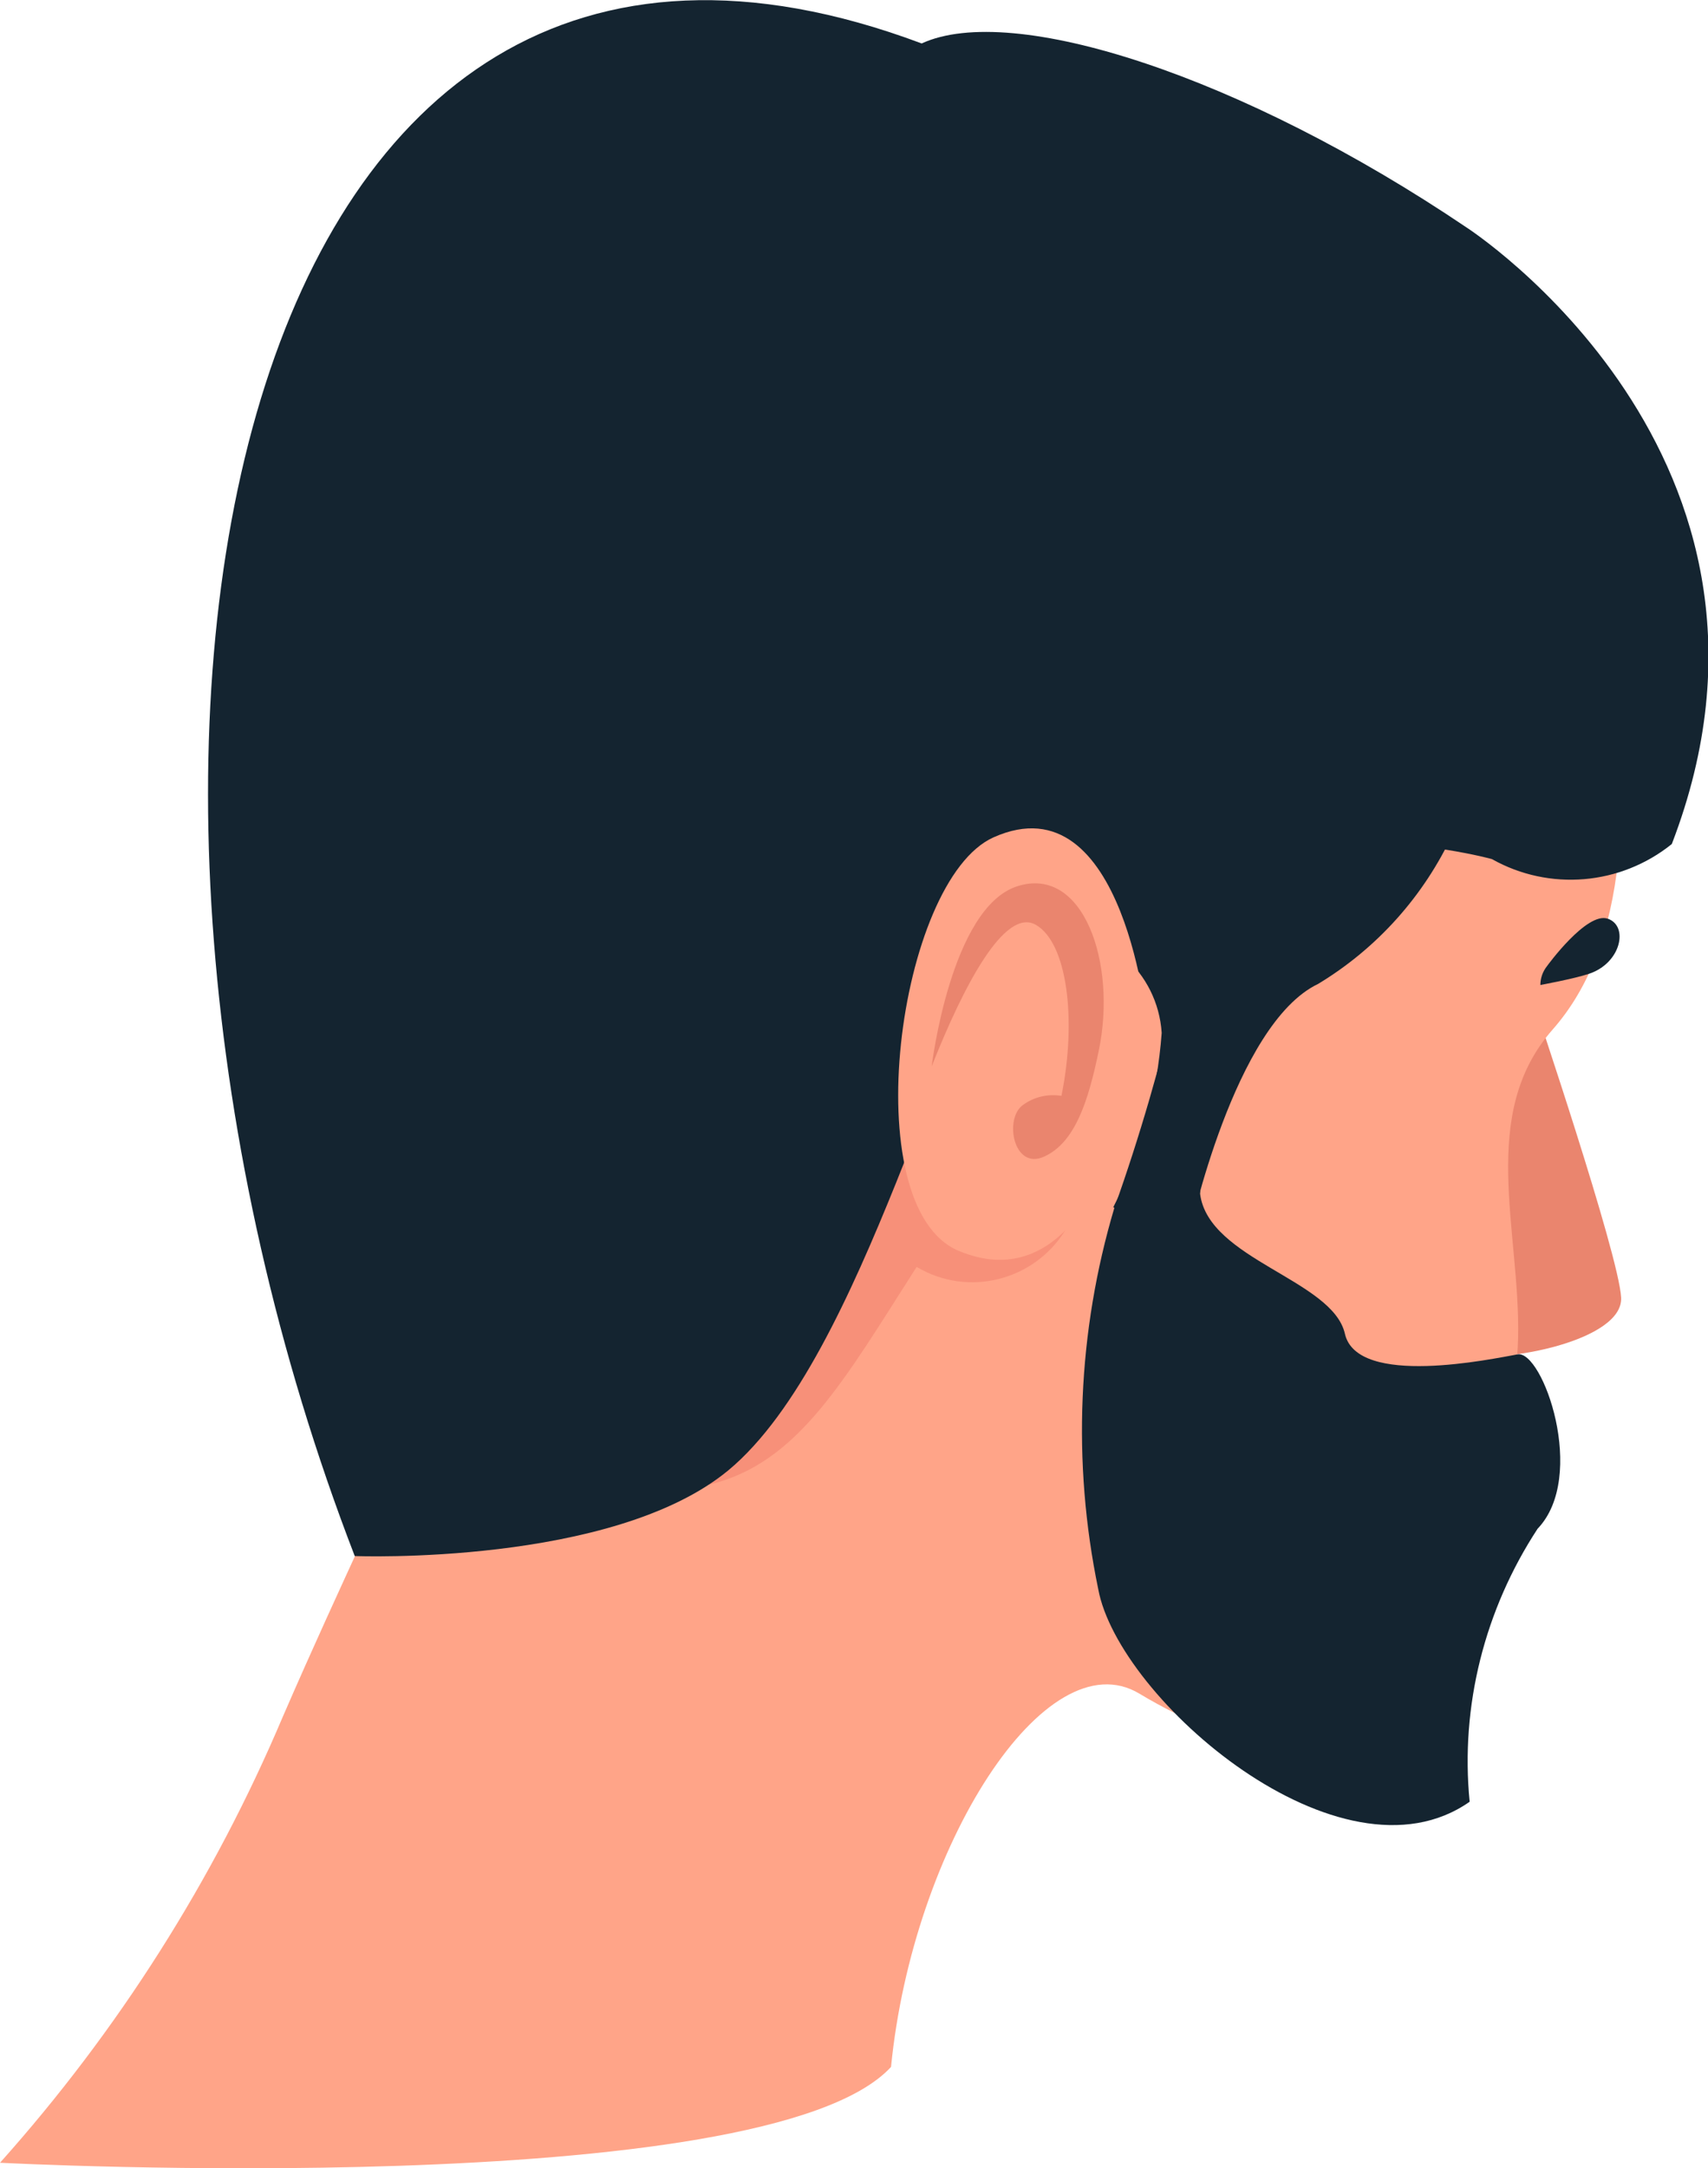 <?xml version="1.0" encoding="UTF-8"?><svg id="Layer_2" xmlns="http://www.w3.org/2000/svg" viewBox="0 0 30.67 38.92"><defs><style>.cls-1{fill:#ffa488;}.cls-2{fill:#f79079;}.cls-3{fill:#ea856e;}.cls-4{fill:#142430;}</style></defs><g id="Group_14"><path id="Path_34" class="cls-3" d="m27.53,17.96s1.54,4.56,1.58,5.33-2.08,1.18-2.83,1.03,1.08-6.09,1.26-6.35"/><path id="Path_43" class="cls-1" d="m26.11,5.95c1.39,1.42,2.33,3.22,2.68,5.18.58,3.25.43,5.83-.91,7.35s-.58,3.6-.62,5.53-1.29,6.34-2.2,7.1-2.92.3-4.6-.71-4.07,2.74-4.46,6.7c-2.25,2.44-16,1.72-16,1.72,2.12-2.37,3.84-5.08,5.08-8.01,2.2-5.07,3.45-6.8,2.87-9.03s-1.92-12.78,4.22-15.12,12.12-3.27,13.94-.71"/><path id="Path_44" class="cls-2" d="m16.35,19.36s-.12,3.82,2.78,2.72c-.56.91-1.75,1.21-2.67.66-1.3,2.03-2.13,3.54-3.74,3.91,1.85-3.28,3.63-7.28,3.63-7.28"/><path id="Path_45" class="cls-4" d="m27.78,17.34s.71-.98,1.09-.85.24.8-.34.99c-.27.09-.87.2-.87.2,0-.12.04-.24.12-.34"/><path id="Path_50" class="cls-4" d="m26.33,4.08C22.3,1.36,18.18.03,16.55.78,4.09-3.89.76,13.41,6.37,27.93c0,0,4.63.18,6.71-1.54,2.47-2.05,3.88-8.56,5.03-9.44,3.77-2.9,8.68-1.53,8.68-1.53,1.03.58,2.31.47,3.23-.27,2.68-6.97-3.69-11.07-3.69-11.07"/><path id="Path_51" class="cls-4" d="m26.09,14.96c-.52,1.12-1.36,2.06-2.42,2.7-1.51.72-2.31,4.47-2.31,4.47l-1.37-.46c.5-.97.79-2.04.87-3.13-.07-1.09-1.01-1.93-2.1-1.86-.13,0-.26.03-.39.06,1.8-2.27,6.6-2.04,7.71-1.79"/><path id="Path_52" class="cls-1" d="m20.61,18.47s-.4-4.5-2.77-3.44c-1.72.77-2.5,6.63-.63,7.42s2.65-1.55,2.65-1.55l.76-2.44Z"/><path id="Path_53" class="cls-3" d="m16.73,19.14s.34-2.84,1.53-3.23c1.19-.39,1.8,1.37,1.47,2.95-.19.92-.43,1.65-.98,1.9s-.72-.67-.39-.92c.2-.15.45-.21.7-.17.28-1.38.1-2.75-.46-3.07s-1.3,1.1-1.87,2.54"/><path id="Path_54" class="cls-4" d="m22.42,18.47c-.53.9-.83,1.91-.87,2.96.15,1.18,2.38,1.54,2.6,2.51s2.65.45,3.1.37,1.26,2.19.36,3.13c-.95,1.45-1.39,3.18-1.22,4.9-2.31,1.62-6.31-1.84-6.67-3.82-.47-2.27-.37-4.62.29-6.84.46-1.29.84-2.61,1.15-3.94l1.26.74Z"/></g></svg>